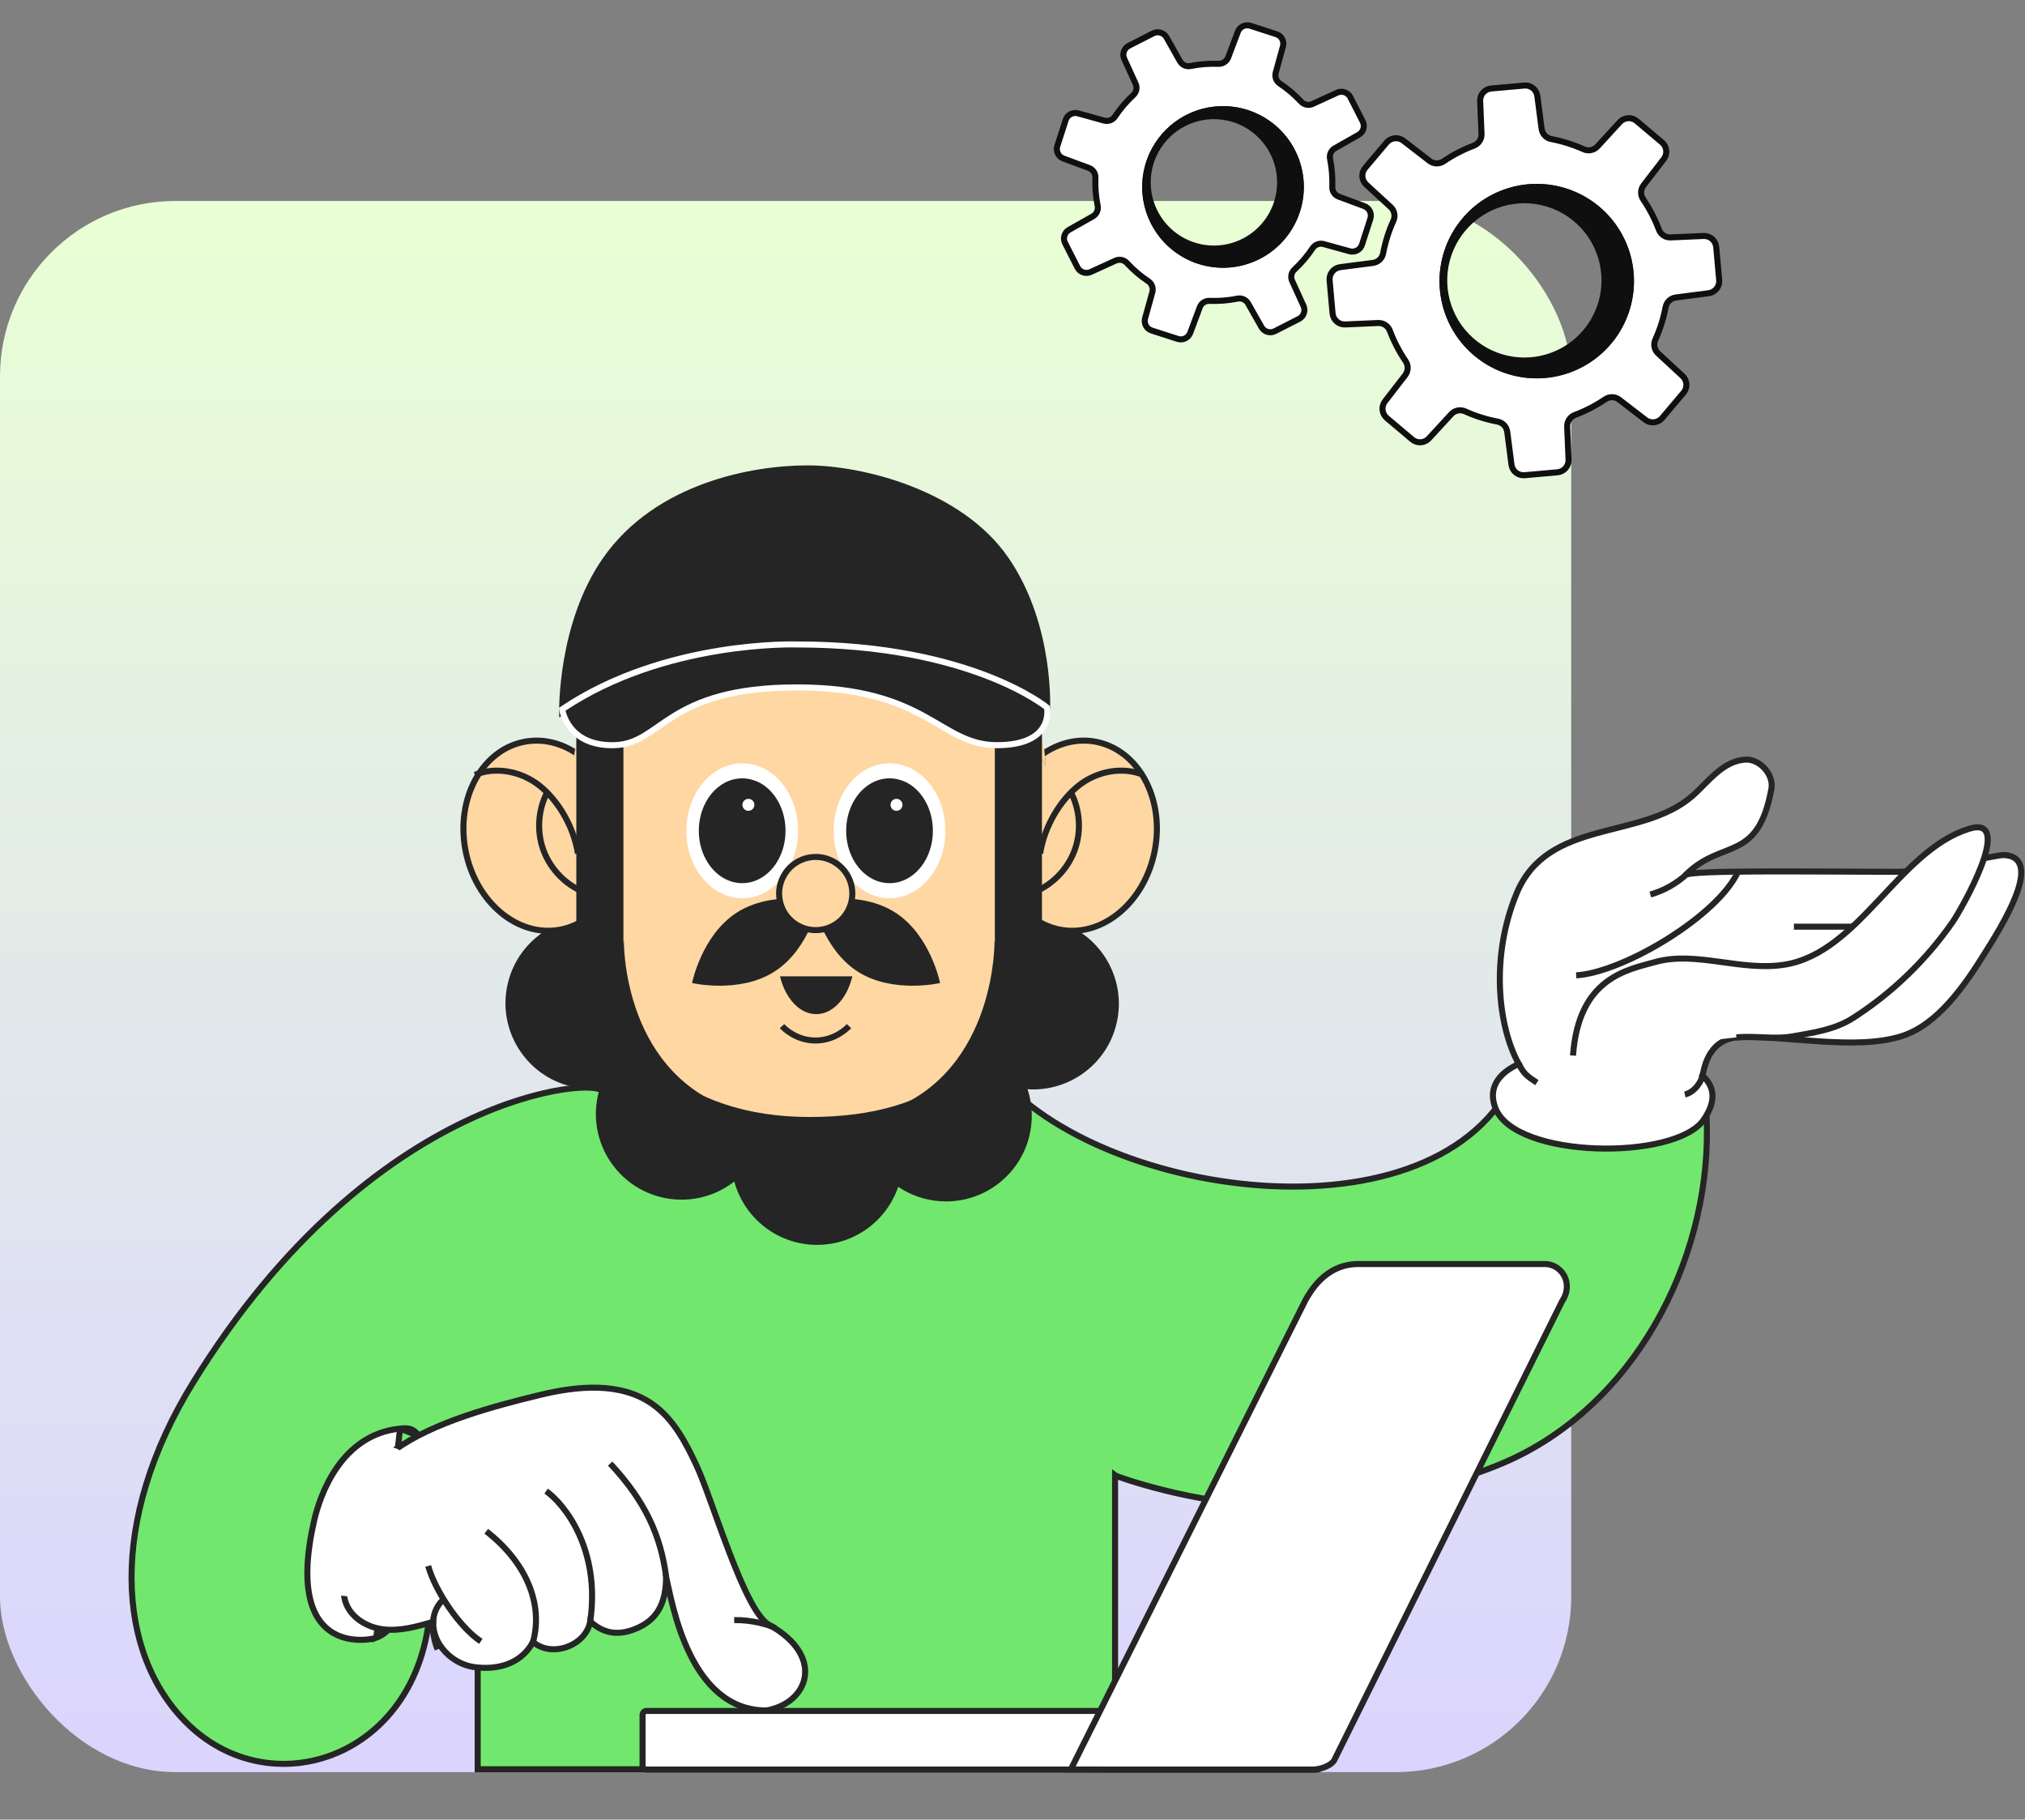 <svg width="503" height="452" viewBox="0 0 503 452" fill="none" xmlns="http://www.w3.org/2000/svg">
<rect x="0" y="0" width="503" height="452" fill="#808080" stroke="none"/>
<rect y="49.92" width="390.281" height="390.281" rx="43.566" fill="url(#paint0_linear_3076_98769)"/>
<path d="M417.899 93.367L411.89 87.805C411.417 87.38 411.094 86.814 410.969 86.19C410.844 85.567 410.923 84.919 411.194 84.344C412.349 81.779 413.198 79.087 413.725 76.323C413.837 75.695 414.148 75.121 414.612 74.683C415.077 74.246 415.669 73.969 416.303 73.895L424.409 72.836C425.181 72.736 425.885 72.342 426.375 71.737C426.865 71.131 427.102 70.36 427.039 69.584L426.301 61.38C426.236 60.606 425.875 59.886 425.293 59.371C424.711 58.856 423.952 58.585 423.175 58.615L415 58.971C414.363 59.006 413.732 58.834 413.201 58.48C412.67 58.127 412.267 57.611 412.053 57.01C411.052 54.377 409.752 51.867 408.179 49.529C407.811 49.008 407.622 48.383 407.64 47.745C407.659 47.108 407.883 46.494 408.279 45.995L413.264 39.521C413.74 38.906 413.96 38.131 413.879 37.358C413.798 36.584 413.421 35.872 412.828 35.369L406.539 30.06C405.941 29.559 405.173 29.307 404.394 29.357C403.616 29.407 402.886 29.755 402.357 30.329L396.833 36.35C396.41 36.821 395.848 37.145 395.229 37.277C394.609 37.409 393.964 37.341 393.385 37.083C390.817 35.928 388.123 35.078 385.357 34.55C384.729 34.438 384.154 34.127 383.717 33.662C383.279 33.198 383.003 32.605 382.928 31.972L381.869 23.866C381.774 23.095 381.383 22.391 380.779 21.903C380.175 21.414 379.404 21.18 378.63 21.248L370.411 21.981C369.634 22.047 368.913 22.412 368.401 22.999C367.888 23.587 367.624 24.351 367.664 25.129L368.001 33.232C368.035 33.87 367.864 34.502 367.513 35.035C367.162 35.569 366.65 35.977 366.051 36.199C363.414 37.188 360.905 38.49 358.577 40.076C358.056 40.429 357.436 40.608 356.806 40.588C356.177 40.567 355.57 40.347 355.073 39.96L348.591 34.948C347.97 34.477 347.192 34.262 346.417 34.347C345.642 34.432 344.929 34.81 344.424 35.404L339.116 41.692C338.611 42.287 338.356 43.054 338.405 43.832C338.455 44.61 338.803 45.339 339.379 45.865L345.398 51.396C345.872 51.821 346.197 52.387 346.324 53.011C346.45 53.635 346.372 54.283 346.101 54.859C344.943 57.424 344.093 60.116 343.571 62.881C343.458 63.51 343.147 64.086 342.682 64.525C342.218 64.963 341.624 65.241 340.99 65.317L332.879 66.366C332.108 66.469 331.407 66.865 330.92 67.471C330.434 68.077 330.199 68.847 330.264 69.622L331.001 77.826C331.068 78.602 331.43 79.322 332.014 79.837C332.597 80.353 333.357 80.623 334.135 80.593L342.302 80.236C342.941 80.203 343.573 80.377 344.105 80.732C344.637 81.087 345.04 81.603 345.255 82.206C346.247 84.837 347.547 87.343 349.126 89.67C349.492 90.194 349.68 90.822 349.663 91.462C349.645 92.101 349.423 92.718 349.029 93.221L344.031 99.683C343.555 100.301 343.336 101.079 343.419 101.855C343.503 102.631 343.883 103.345 344.48 103.847L350.768 109.156C351.361 109.659 352.126 109.914 352.902 109.868C353.678 109.822 354.407 109.478 354.936 108.908L360.462 102.904C360.889 102.43 361.455 102.105 362.079 101.976C362.703 101.847 363.352 101.92 363.931 102.186C366.495 103.352 369.191 104.203 371.959 104.719C372.588 104.832 373.164 105.144 373.602 105.608C374.04 106.072 374.319 106.665 374.396 107.299L375.439 115.4C375.532 116.17 375.918 116.874 376.515 117.368C377.113 117.861 377.878 118.106 378.651 118.051L386.87 117.319C387.644 117.248 388.361 116.883 388.874 116.299C389.386 115.715 389.654 114.956 389.622 114.18L389.277 106.025C389.244 105.388 389.415 104.756 389.767 104.224C390.119 103.692 390.633 103.286 391.233 103.068C393.869 102.076 396.377 100.775 398.706 99.191C399.23 98.828 399.857 98.643 400.494 98.664C401.131 98.686 401.745 98.912 402.243 99.309L408.71 104.291C409.33 104.766 410.108 104.983 410.884 104.898C411.66 104.813 412.374 104.432 412.877 103.835L418.185 97.547C418.691 96.95 418.944 96.179 418.891 95.399C418.837 94.618 418.482 93.889 417.899 93.367ZM373.681 91.804C369.334 90.214 365.556 87.371 362.825 83.634C360.094 79.897 358.533 75.433 358.339 70.809C358.144 66.184 359.326 61.606 361.734 57.653C364.142 53.7 367.668 50.55 371.866 48.601C376.064 46.652 380.746 45.992 385.32 46.705C389.893 47.417 394.153 49.469 397.56 52.602C400.967 55.736 403.368 59.809 404.46 64.307C405.552 68.805 405.285 73.526 403.694 77.872C402.638 80.758 401.025 83.408 398.945 85.67C396.865 87.932 394.36 89.762 391.573 91.055C388.786 92.349 385.772 93.081 382.701 93.21C379.631 93.338 376.566 92.861 373.681 91.804Z" fill="white" stroke="#0F0F0F" stroke-width="1.5" stroke-miterlimit="10"/>
<path d="M389.764 47.86C385.418 46.268 380.697 46.002 376.199 47.093C371.701 48.185 367.628 50.587 364.495 53.993C361.361 57.4 359.309 61.66 358.597 66.233C357.884 70.807 358.544 75.489 360.493 79.687C362.442 83.885 365.592 87.412 369.545 89.82C373.498 92.227 378.077 93.409 382.701 93.215C387.326 93.02 391.789 91.459 395.526 88.728C399.263 85.997 402.106 82.219 403.696 77.873C405.828 72.045 405.557 65.61 402.945 59.981C400.332 54.353 395.591 49.993 389.764 47.86ZM380.332 89.488C376.409 89.822 372.474 88.985 369.026 87.083C365.578 85.181 362.771 82.3 360.961 78.803C359.15 75.307 358.417 71.352 358.853 67.438C359.29 63.525 360.877 59.829 363.414 56.817C365.951 53.806 369.324 51.614 373.106 50.519C376.889 49.424 380.911 49.475 384.664 50.665C388.418 51.856 391.734 54.133 394.194 57.208C396.653 60.282 398.146 64.018 398.483 67.941C398.708 70.548 398.416 73.173 397.625 75.667C396.834 78.161 395.559 80.475 393.873 82.476C392.187 84.477 390.124 86.126 387.801 87.329C385.477 88.532 382.939 89.266 380.332 89.488Z" fill="#0F0F0F" stroke="#0F0F0F" stroke-width="1.5" stroke-miterlimit="10"/>
<path d="M323.772 75.953L320.972 69.808C320.746 69.332 320.681 68.795 320.785 68.278C320.89 67.761 321.159 67.292 321.552 66.941C323.253 65.36 324.761 63.584 326.047 61.651C326.335 61.21 326.757 60.873 327.25 60.689C327.743 60.505 328.282 60.484 328.789 60.629L335.296 62.424C335.914 62.583 336.57 62.501 337.13 62.194C337.689 61.888 338.112 61.379 338.31 60.773L340.397 54.316C340.596 53.702 340.549 53.036 340.267 52.456C339.985 51.875 339.49 51.427 338.885 51.204L332.554 48.849C332.057 48.673 331.63 48.34 331.338 47.9C331.047 47.461 330.906 46.938 330.937 46.411C331.017 44.086 330.83 41.76 330.381 39.478C330.272 38.963 330.331 38.427 330.549 37.948C330.768 37.469 331.134 37.073 331.594 36.818L337.465 33.491C338.028 33.181 338.451 32.665 338.644 32.051C338.838 31.438 338.788 30.773 338.505 30.195L335.423 24.153C335.13 23.58 334.626 23.142 334.019 22.93C333.411 22.718 332.744 22.749 332.158 23.015L326.054 25.819C325.575 26.041 325.038 26.106 324.521 26.002C324.003 25.899 323.532 25.633 323.176 25.244C321.602 23.547 319.834 22.041 317.909 20.756C317.469 20.468 317.133 20.047 316.95 19.554C316.768 19.061 316.748 18.522 316.894 18.017L318.681 11.507C318.85 10.892 318.774 10.234 318.469 9.673C318.164 9.113 317.654 8.691 317.046 8.498L310.576 6.399C309.963 6.202 309.298 6.25 308.72 6.533C308.141 6.815 307.694 7.309 307.471 7.913L305.092 14.22C304.91 14.714 304.576 15.138 304.139 15.432C303.702 15.725 303.182 15.873 302.656 15.854C300.332 15.758 298.005 15.942 295.725 16.402C295.209 16.508 294.673 16.445 294.195 16.222C293.717 15.999 293.324 15.629 293.073 15.166L289.746 9.271C289.423 8.715 288.901 8.304 288.285 8.12C287.669 7.937 287.007 7.995 286.433 8.284L280.398 11.368C279.823 11.66 279.384 12.163 279.172 12.771C278.96 13.38 278.992 14.047 279.26 14.633L282.069 20.773C282.293 21.248 282.357 21.783 282.253 22.298C282.149 22.813 281.882 23.281 281.492 23.632C279.786 25.212 278.273 26.985 276.982 28.918C276.695 29.361 276.274 29.701 275.78 29.886C275.286 30.072 274.745 30.093 274.238 29.948L267.733 28.145C267.115 27.984 266.458 28.065 265.898 28.372C265.337 28.679 264.916 29.188 264.718 29.796L262.632 36.253C262.433 36.867 262.479 37.535 262.76 38.116C263.041 38.697 263.536 39.147 264.141 39.372L270.475 41.719C270.971 41.9 271.396 42.235 271.686 42.675C271.977 43.116 272.118 43.638 272.089 44.165C271.999 46.485 272.187 48.808 272.65 51.083C272.757 51.601 272.697 52.139 272.478 52.62C272.259 53.1 271.893 53.499 271.432 53.758L265.554 57.083C264.994 57.398 264.578 57.919 264.393 58.534C264.208 59.15 264.269 59.813 264.562 60.385L267.641 66.435C267.937 67.009 268.443 67.447 269.054 67.656C269.664 67.866 270.332 67.832 270.918 67.561L277.046 64.764C277.522 64.539 278.058 64.472 278.575 64.574C279.092 64.675 279.562 64.94 279.918 65.329C281.494 67.043 283.27 68.56 285.209 69.849C285.649 70.138 285.986 70.561 286.17 71.056C286.353 71.55 286.374 72.091 286.228 72.598L284.431 79.088C284.266 79.705 284.344 80.361 284.65 80.922C284.956 81.483 285.466 81.904 286.074 82.1L292.554 84.193C293.166 84.387 293.829 84.338 294.406 84.055C294.983 83.773 295.428 83.279 295.65 82.677L298.008 76.363C298.185 75.867 298.518 75.441 298.956 75.148C299.394 74.855 299.914 74.711 300.441 74.737C302.766 74.829 305.093 74.642 307.374 74.181C307.889 74.075 308.425 74.137 308.902 74.356C309.38 74.576 309.776 74.942 310.031 75.401L313.358 81.272C313.676 81.831 314.198 82.246 314.814 82.431C315.431 82.616 316.095 82.557 316.669 82.266L322.711 79.185C323.266 78.882 323.685 78.38 323.882 77.779C324.079 77.179 324.04 76.526 323.772 75.953ZM290.617 60.583C287.818 57.979 285.854 54.603 284.973 50.883C284.093 47.163 284.336 43.265 285.671 39.683C287.006 36.101 289.373 32.995 292.473 30.759C295.574 28.522 299.268 27.255 303.088 27.118C306.909 26.981 310.684 27.98 313.936 29.989C317.189 31.998 319.772 34.926 321.361 38.404C322.949 41.881 323.47 45.752 322.858 49.525C322.246 53.299 320.529 56.806 317.924 59.604C314.434 63.349 309.601 65.557 304.486 65.742C299.37 65.927 294.39 64.074 290.639 60.59L290.617 60.583Z" fill="white" stroke="#0F0F0F" stroke-width="1.5" stroke-miterlimit="10"/>
<path d="M316.97 32.296C314.172 29.692 310.665 27.975 306.892 27.364C303.119 26.752 299.249 27.274 295.772 28.862C292.295 30.45 289.367 33.033 287.358 36.285C285.35 39.537 284.35 43.312 284.487 47.132C284.623 50.952 285.89 54.646 288.126 57.746C290.361 60.846 293.466 63.214 297.048 64.55C300.629 65.885 304.526 66.129 308.246 65.25C311.966 64.371 315.342 62.408 317.946 59.61C321.437 55.858 323.295 50.873 323.112 45.751C322.929 40.629 320.72 35.79 316.97 32.296ZM296.454 60.944C293.36 59.94 290.633 58.041 288.618 55.487C286.603 52.934 285.391 49.84 285.134 46.597C284.877 43.354 285.587 40.108 287.175 37.269C288.763 34.43 291.157 32.126 294.054 30.647C296.952 29.168 300.222 28.582 303.453 28.962C306.684 29.342 309.729 30.671 312.204 32.782C314.679 34.892 316.473 37.69 317.359 40.819C318.245 43.95 318.182 47.272 317.18 50.367C316.514 52.422 315.45 54.327 314.048 55.971C312.646 57.615 310.933 58.967 309.009 59.949C307.084 60.931 304.985 61.525 302.83 61.696C300.676 61.866 298.51 61.611 296.454 60.944Z" fill="#0F0F0F" stroke="#0F0F0F" stroke-width="1.5" stroke-miterlimit="10"/>
<path d="M379.345 360.538C363.165 369.282 338.719 373.607 314.98 373.743C297.31 373.843 277.342 366.785 276.976 366.495V439.493H118.657V377.28C111.795 383.657 106.655 388.852 106.803 390.969C109.832 434.373 69.232 450.433 46.533 428.149C28.836 410.776 26.793 377.717 47.992 343.397C92.95 270.614 149.05 267.49 149.502 271.116C150.538 279.444 247.997 270.826 247.398 266.357C273.123 298.305 360.673 310.336 377.497 264.73C383.614 248.141 400.257 253.311 403.145 235.866C414.527 239.68 419.13 254.182 422.254 265.769C422.98 268.464 423.443 271.222 423.683 274C426.517 306.876 410.051 343.941 379.345 360.538Z" fill="#71E76E" stroke="#252525" stroke-width="1.5" stroke-miterlimit="10"/>
<path d="M160.584 425.009H327.19C327.725 425.009 328.165 425.446 328.165 425.983V438.589C328.165 439.123 327.728 439.563 327.19 439.563H160.584C160.049 439.563 159.609 439.126 159.609 438.589V425.983C159.612 425.449 160.049 425.009 160.584 425.009Z" fill="white" stroke="#252525" stroke-width="1.5" stroke-miterlimit="10"/>
<path d="M275.07 439.565H326.122C327.796 439.565 330.471 438.718 331.383 437.313L388.015 323.239C391.074 318.634 387.723 313.99 383.796 313.99H337.415C328.971 313.99 325.307 321.3 324.395 322.702L265.982 439.542C265.982 439.542 271.143 439.565 275.07 439.565Z" fill="white" stroke="#252525" stroke-width="1.5" stroke-miterlimit="10"/>
<path d="M167.558 254.078C170.259 242.639 163.175 231.176 151.735 228.475C140.295 225.774 128.831 232.858 126.129 244.297C123.428 255.736 130.512 267.198 141.952 269.899C153.393 272.601 164.856 265.517 167.558 254.078Z" fill="#252525"/>
<path d="M202.954 309.23C214.71 309.23 224.239 299.701 224.239 287.948C224.239 276.194 214.71 266.665 202.954 266.665C191.199 266.665 181.67 276.194 181.67 287.948C181.67 299.701 191.199 309.23 202.954 309.23Z" fill="#252525"/>
<path d="M277.347 254.225C280.048 242.786 272.964 231.323 261.524 228.622C250.084 225.921 238.62 233.004 235.919 244.443C233.217 255.882 240.301 267.345 251.741 270.046C263.182 272.747 274.645 265.664 277.347 254.225Z" fill="#252525"/>
<path d="M256.124 279.755C257.561 268.089 249.267 257.468 237.6 256.032C225.933 254.595 215.311 262.888 213.874 274.554C212.438 286.22 220.731 296.841 232.398 298.277C244.065 299.714 254.688 291.421 256.124 279.755Z" fill="#252525"/>
<path d="M190.311 280.125C192.194 268.523 184.314 257.591 172.71 255.708C161.107 253.825 150.174 261.704 148.291 273.307C146.407 284.909 154.287 295.841 165.891 297.724C177.494 299.607 188.427 291.728 190.311 280.125Z" fill="#252525"/>
<path d="M286.847 211.237C284.39 224.123 273.847 232.941 263.295 230.928C260.637 230.417 258.234 229.272 256.167 227.624C252.982 264.051 232.414 278.216 201.124 278.216C169.774 278.216 148.49 260.707 146.116 227.778C144.093 229.334 141.758 230.435 139.177 230.925C128.637 232.938 118.094 224.12 115.625 211.234C113.169 198.359 119.718 186.273 130.27 184.259C134.873 183.38 139.487 184.569 143.414 187.262C143.414 187.262 151.277 174.508 159.172 169.817L202.417 161.256L244.006 170.452C251.555 175.556 258.771 187.262 258.771 187.262C258.739 186.884 258.695 186.482 258.638 186.084C258.703 186.53 258.783 186.972 258.851 187.418C262.819 184.616 267.526 183.359 272.217 184.259C282.754 186.276 289.315 198.362 286.847 211.237Z" fill="#FFD7A3" stroke="#252525" stroke-width="1.5" stroke-miterlimit="10"/>
<path d="M198.222 206.387C198.222 213.038 195.025 218.792 190.333 221.499C190.283 221.529 190.233 221.558 190.179 221.588C189.344 222.054 188.458 222.432 187.534 222.686C186.533 222.978 185.479 223.12 184.387 223.12C184.304 223.12 184.221 223.12 184.139 223.117C182.131 223.073 180.224 222.521 178.508 221.555C173.772 218.892 170.486 213.106 170.486 206.39C170.486 199.632 173.77 193.834 178.508 191.168C180.224 190.203 182.128 189.648 184.139 189.606C184.221 189.604 184.301 189.604 184.387 189.604C185.455 189.604 186.521 189.76 187.522 190.046C188.269 190.247 188.99 190.525 189.669 190.858C189.893 190.97 190.115 191.091 190.333 191.215C195.022 193.923 198.222 199.682 198.222 206.387Z" fill="white"/>
<path d="M195.121 206.383C195.121 211.549 192.637 216.019 188.994 218.121C188.956 218.144 188.914 218.168 188.876 218.189C188.229 218.549 187.538 218.844 186.821 219.042C186.045 219.269 185.224 219.381 184.376 219.381C184.311 219.381 184.246 219.381 184.184 219.378C182.626 219.346 181.143 218.915 179.812 218.165C176.133 216.095 173.582 211.602 173.582 206.383C173.582 201.134 176.133 196.632 179.812 194.559C181.143 193.809 182.626 193.378 184.184 193.346C184.249 193.343 184.311 193.343 184.376 193.343C185.206 193.343 186.036 193.464 186.812 193.688C187.391 193.845 187.952 194.06 188.48 194.32C188.655 194.406 188.826 194.5 188.997 194.597C192.635 196.699 195.121 201.175 195.121 206.383Z" fill="#252525"/>
<path d="M234.814 206.387C234.814 213.097 231.56 218.889 226.804 221.567C226.792 221.573 226.783 221.579 226.771 221.588C225.939 222.054 225.05 222.432 224.126 222.686C223.125 222.978 222.071 223.12 220.979 223.12C220.896 223.12 220.813 223.12 220.73 223.117C218.676 223.073 216.727 222.494 214.979 221.484C210.305 218.792 207.078 213.047 207.078 206.387C207.078 199.685 210.305 193.929 214.979 191.233C216.724 190.224 218.673 189.645 220.73 189.601C220.813 189.598 220.893 189.598 220.979 189.598C222.047 189.598 223.113 189.754 224.114 190.04C224.861 190.241 225.581 190.519 226.261 190.852C226.444 190.944 226.624 191.041 226.804 191.145C231.56 193.822 234.814 199.626 234.814 206.387Z" fill="white"/>
<path d="M211.721 242.526C211.142 244.935 210.118 247.144 208.665 248.85C204.532 253.712 198.526 252.673 195.252 246.541C194.59 245.296 194.091 243.943 193.752 242.526H211.721Z" fill="#252525"/>
<path d="M117.971 192.474C123.182 190.34 129.444 191.603 133.888 195.063C138.331 198.52 142.447 204.977 143.557 212.018" stroke="#252525" stroke-width="1.5" stroke-miterlimit="10"/>
<path d="M135.738 197.171C133.663 201.387 133.344 206.432 134.876 210.875C136.405 215.315 139.765 219.097 143.996 221.137" stroke="#252525" stroke-width="1.5" stroke-miterlimit="10"/>
<path d="M283.95 192.474C278.738 190.34 272.476 191.603 268.033 195.063C263.589 198.52 259.473 204.977 258.363 212.018" stroke="#252525" stroke-width="1.5" stroke-miterlimit="10"/>
<path d="M266.184 197.171C268.259 201.387 268.578 206.432 267.046 210.875C265.517 215.315 262.157 219.097 257.926 221.137" stroke="#252525" stroke-width="1.5" stroke-miterlimit="10"/>
<path d="M217.949 225.364C219.762 229.397 222.88 232.827 226.718 235.024" stroke="#252525" stroke-width="1.5" stroke-miterlimit="10"/>
<path d="M186.512 226.139C186.14 230.706 183.699 235.066 179.996 237.768" stroke="#252525" stroke-width="1.5" stroke-miterlimit="10"/>
<path d="M203.511 223.835C203.511 223.835 201.14 235.697 192.412 241.318C183.685 246.936 171.904 244.184 171.904 244.184C171.904 244.184 174.275 232.323 183.003 226.702C191.727 221.081 203.511 223.835 203.511 223.835Z" fill="#252525"/>
<path d="M201.906 223.835C201.906 223.835 204.277 235.697 213.005 241.318C221.732 246.936 233.513 244.184 233.513 244.184C233.513 244.184 231.142 232.323 222.414 226.702C213.687 221.081 201.906 223.835 201.906 223.835Z" fill="#252525"/>
<path d="M210.631 226.26C213.006 221.837 211.346 216.326 206.923 213.951C202.5 211.576 196.989 213.236 194.613 217.659C192.238 222.082 193.898 227.592 198.321 229.967C202.745 232.342 208.256 230.682 210.631 226.26Z" fill="#FFD7A3" stroke="#252525" stroke-width="1.5" stroke-miterlimit="10"/>
<path d="M258.765 187.264C258.765 187.264 251.549 175.556 244 170.454L202.411 161.258L159.166 169.82C151.271 174.511 143.408 187.264 143.408 187.264C144.22 182.027 145.475 176.991 147.134 172.211C147.235 171.91 147.347 171.6 147.456 171.299C156.653 145.582 177.223 127.659 201.121 127.659C225.027 127.659 245.588 145.582 254.762 171.311C254.762 171.311 254.773 171.343 254.806 171.423C254.83 171.479 254.85 171.556 254.883 171.644C254.906 171.721 254.939 171.801 254.971 171.889C254.995 171.957 255.016 172.034 255.048 172.111C255.125 172.344 255.213 172.633 255.314 172.955C255.579 173.767 255.913 174.812 256.282 176.022C256.338 176.191 256.383 176.368 256.439 176.545C256.684 177.401 256.941 178.325 257.194 179.279C257.227 179.379 257.262 179.491 257.271 179.6C257.782 181.634 258.216 183.713 258.582 185.827C258.606 185.915 258.615 186.004 258.626 186.083C258.688 186.488 258.733 186.886 258.765 187.264Z" fill="#FFD7A3" stroke="#FFD7A3" stroke-width="1.5" stroke-miterlimit="10"/>
<path d="M194.246 254.898C194.763 255.439 197.706 258.418 202.451 258.465C207.337 258.515 210.393 255.421 210.892 254.898" stroke="#252525" stroke-width="1.5" stroke-miterlimit="10"/>
<path d="M154.857 171.526H143.156V261.589H154.857V171.526Z" fill="#252525"/>
<path d="M258.818 173.682H247.117V263.745H258.818V173.682Z" fill="#252525"/>
<path d="M154.911 241.629C154.911 241.629 154.25 265.309 167.037 275.523L148.959 264.051L154.911 241.629Z" fill="#252525"/>
<path d="M247.03 241.629C247.03 241.629 247.437 266.569 234.473 276.816L252.982 264.051L247.03 241.629Z" fill="#252525"/>
<path d="M231.722 206.383C231.722 211.549 229.239 216.019 225.596 218.121C225.557 218.144 225.516 218.168 225.478 218.189C224.831 218.549 224.14 218.844 223.423 219.042C222.646 219.269 221.825 219.381 220.978 219.381C220.913 219.381 220.848 219.381 220.786 219.378C219.227 219.346 217.745 218.915 216.413 218.165C212.735 216.095 210.184 211.602 210.184 206.383C210.184 201.134 212.735 196.632 216.413 194.559C217.745 193.809 219.227 193.378 220.786 193.346C220.851 193.343 220.913 193.343 220.978 193.343C221.808 193.343 222.637 193.464 223.414 193.688C223.992 193.845 224.553 194.06 225.082 194.32C225.256 194.406 225.427 194.5 225.599 194.597C229.236 196.699 231.722 201.175 231.722 206.383Z" fill="#252525"/>
<path d="M222.685 201.41C223.507 201.41 224.173 200.744 224.173 199.922C224.173 199.101 223.507 198.435 222.685 198.435C221.863 198.435 221.197 199.101 221.197 199.922C221.197 200.744 221.863 201.41 222.685 201.41Z" fill="white"/>
<path d="M187.388 199.922C187.388 200.746 186.721 201.41 185.9 201.41C185.076 201.41 184.412 200.743 184.412 199.922C184.412 199.099 185.079 198.435 185.9 198.435C186.721 198.432 187.388 199.099 187.388 199.922Z" fill="white"/>
<path d="M154.971 233.632C154.971 233.632 154.398 265.114 180.737 275.134L156.282 277.074L149.293 257.486L154.971 233.632Z" fill="#252525"/>
<path d="M247.036 233.632C247.036 233.632 247.609 265.524 221.27 275.674L245.725 277.637L252.714 257.795L247.036 233.632Z" fill="#252525"/>
<path d="M104.136 356.739L104.136 356.738C103.347 355.719 102.7 355.237 102.037 355.003C101.355 354.763 100.557 354.75 99.372 354.87L104.136 356.739ZM104.136 356.739C104.54 357.26 105.161 357.466 105.497 357.577M104.136 356.739L105.497 357.577M93.465 406.822C97.472 405.353 99.48 400.688 100.158 396.104C100.75 392.096 101.702 387.851 102.666 383.558C103.164 381.336 103.666 379.101 104.122 376.879C105.469 370.317 106.436 363.805 105.889 357.755L93.465 406.822ZM93.465 406.822C92.856 407.045 91.087 407.425 88.887 407.333C86.7 407.241 84.162 406.685 81.955 405.116C77.614 402.03 74.159 394.695 78.026 377.74C78.709 374.747 80.338 369.379 83.667 364.583C86.987 359.8 91.964 355.624 99.372 354.87L93.465 406.822ZM105.497 357.577C105.541 357.592 105.581 357.605 105.614 357.617M105.497 357.577L105.614 357.617M105.614 357.617C105.787 357.679 105.857 357.717 105.888 357.739M105.614 357.617L105.888 357.739M105.888 357.739C105.888 357.744 105.889 357.749 105.889 357.755L105.888 357.739Z" fill="white" stroke="#252525" stroke-width="1.5"/>
<path d="M134.029 346.533C143.445 344.245 154.165 343.215 162.099 348.815C167.313 352.497 170.419 358.448 173.109 364.264C177.074 372.834 184.889 400.219 191.024 403.599C205.01 411.311 200.957 423.001 190.387 424.888C171.322 424.941 166.959 398.359 165.45 391.581C165.45 397.477 163.782 401.875 158.627 404.275C154.195 406.339 150.162 406.112 146.604 402.74C145.588 408.813 137.003 411.904 132.4 407.854C129.32 413.584 123.25 414.859 117.782 414.109C112.314 413.359 107.392 408.429 107.61 402.873C103.569 404.045 99.394 405.229 95.216 404.736C91.038 404.243 86.81 401.642 85.709 397.553C85.236 395.806 85.366 393.955 85.561 392.154C86.651 382.113 89.509 366.419 98.13 360.149C107.56 353.288 122.863 349.243 134.029 346.533Z" fill="white" stroke="#252525" stroke-width="1.5" stroke-miterlimit="10"/>
<path d="M120.781 380.374C130.625 388.005 135.003 398.359 132.402 407.853" stroke="#252525" stroke-width="1.5" stroke-miterlimit="10"/>
<path d="M135.652 370.397C140.19 373.6 149.204 384.845 146.612 402.742" stroke="#252525" stroke-width="1.5" stroke-miterlimit="10"/>
<path d="M106.359 388.988C108.057 395.132 114.136 404.236 119.436 407.726" stroke="#252525" stroke-width="1.5" stroke-miterlimit="10"/>
<path d="M109.983 397.477C107.523 399.745 106.54 404.067 108.675 409.72" stroke="#252525" stroke-width="1.5" stroke-miterlimit="10"/>
<path d="M151.561 363.562C160.338 372.93 164.129 381.541 165.452 391.582" stroke="#252525" stroke-width="1.5" stroke-miterlimit="10"/>
<path d="M192.577 404.411C191.021 403.599 186.666 402.339 182.373 402.439" stroke="#252525" stroke-width="1.5" stroke-miterlimit="10"/>
<path d="M82.206 395.859C82.206 395.859 89.312 397.624 92.179 395.859C95.049 394.094 100.34 361.572 100.34 361.572C100.34 361.572 98.831 358.345 94.987 360.081C93.257 360.861 79.746 373.72 80.018 380.375C80.292 387.029 82.206 395.859 82.206 395.859Z" fill="white"/>
<path d="M139.642 177.054C145.06 174.568 157.209 164.108 197.998 163.79C240.057 163.462 260.074 176.652 260.074 176.652C260.074 176.652 261.297 155.612 249.885 138.994C238.474 122.373 214.018 116.351 200.573 116.351C187.121 116.351 163.318 120.614 150.442 138.994C139.134 155.134 139.642 177.054 139.642 177.054Z" fill="#252525" stroke="#252525" stroke-width="1.5" stroke-miterlimit="10"/>
<path d="M260.075 175.752C260.075 175.752 241.188 160.087 197.999 160.087C197.999 160.087 165.202 158.936 139.643 176.194C139.643 176.194 140.838 185.408 152.622 185.104C164.405 184.8 165.442 170.754 197.913 170.754C230.385 170.754 233.263 185.104 247.648 185.104C262.032 185.104 260.075 175.752 260.075 175.752Z" fill="#252525" stroke="white" stroke-width="1.5" stroke-miterlimit="10"/>
<path d="M371.465 275.262C369.129 269.189 373.78 265.889 377.243 264.286C372.067 254.841 370.204 237.71 376.7 221.975C384.426 203.255 407.55 208.79 420.281 197.802C424.238 194.386 427.976 188.815 433.807 188.688C437.084 188.618 440.674 192.34 440.001 196.004C436.612 214.485 427.716 208.238 418.663 217.378C419.924 216.106 448.005 216.513 471.02 216.566C479.467 216.587 495.641 212.235 497.897 212.398C508.065 213.124 496.943 230.492 492.813 237.093C487.879 244.975 481.233 254.567 472.364 257.383C460.84 261.041 443.624 257.138 431.991 257.661C423.765 258.03 423.187 266.606 422.883 267.182C426.216 270.255 426.101 273.898 423.178 278.158C416.204 288.319 376.333 287.924 371.465 275.262Z" fill="white" stroke="#252525" stroke-width="1.5" stroke-miterlimit="10"/>
<path d="M431.779 216.371C427.025 227.28 403.394 241.548 391.516 242.28L431.779 216.371Z" fill="white"/>
<path d="M431.779 216.371C427.025 227.28 403.394 241.548 391.516 242.28" stroke="#252525" stroke-width="1.5" stroke-miterlimit="10"/>
<path d="M390.729 262.205C392.096 242.856 404.216 240.899 411.254 238.944C421.305 236.152 432.492 241.38 443.342 239.617C461.851 236.606 471.612 211.318 489.094 205.88C500.718 202.263 487.133 226.008 485.008 229.057C478.418 238.522 469.968 246.697 460.245 252.908C455.775 255.763 450.508 256.504 445.391 257.416C440.646 258.261 436.209 257.227 431.311 257.688" fill="white"/>
<path d="M390.729 262.205C392.096 242.856 404.216 240.899 411.254 238.944C421.305 236.152 432.492 241.38 443.342 239.617C461.851 236.606 471.612 211.318 489.094 205.88C500.718 202.263 487.133 226.008 485.008 229.057C478.418 238.522 469.968 246.697 460.245 252.908C455.775 255.763 450.508 256.504 445.391 257.416C440.646 258.261 436.209 257.227 431.311 257.688" stroke="#252525" stroke-width="1.5" stroke-miterlimit="10"/>
<path d="M445.594 230.19H460.483" stroke="#252525" stroke-width="1.5" stroke-miterlimit="10"/>
<path d="M419.095 217.032C416.509 219.447 413.341 221.239 409.934 222.21" stroke="#252525" stroke-width="1.5" stroke-miterlimit="10"/>
<path d="M377.152 264.059C378.451 266.713 379.29 267.324 381.758 268.933" stroke="#252525" stroke-width="1.5" stroke-miterlimit="10"/>
<path d="M422.875 267.181C422.736 268.311 421.153 271.255 418.508 271.875" stroke="#252525" stroke-width="1.5" stroke-miterlimit="10"/>
<defs>
<linearGradient id="paint0_linear_3076_98769" x1="195.141" y1="49.92" x2="195.141" y2="440.201" gradientUnits="userSpaceOnUse">
<stop stop-color="#E9FFD4"/>
<stop offset="1" stop-color="#DBD4FF"/>
</linearGradient>
</defs>
</svg>
